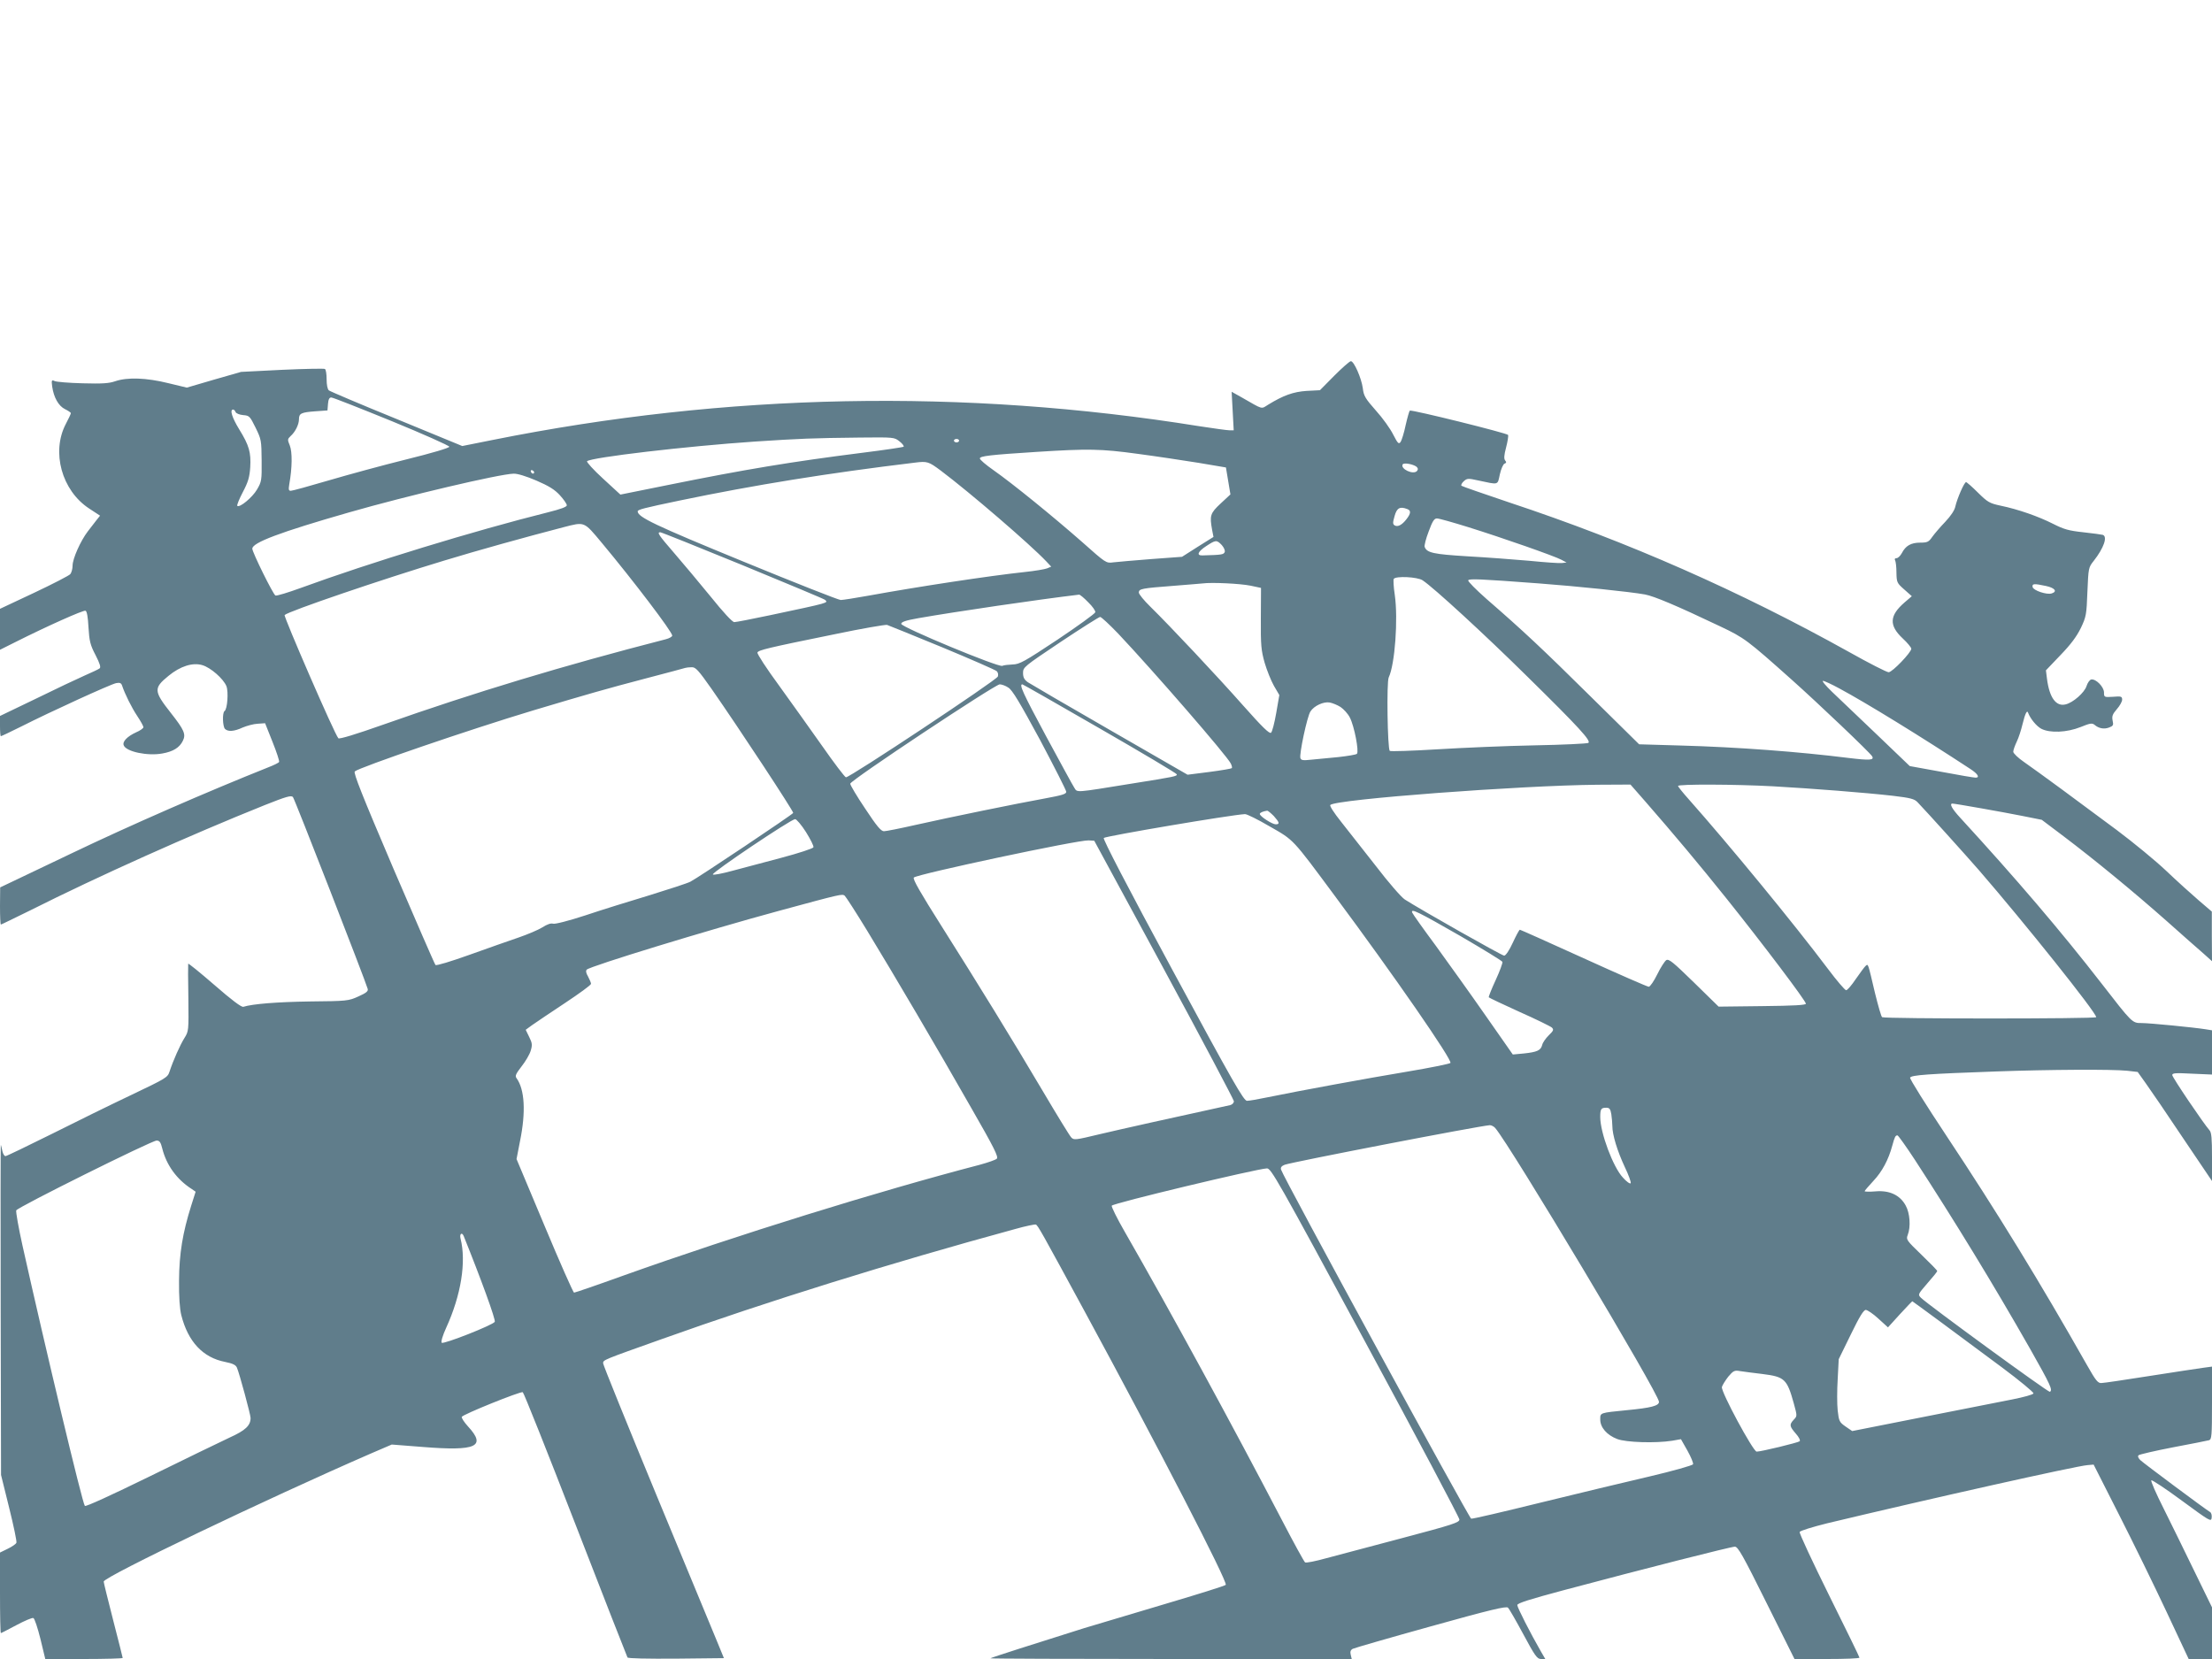 <?xml version="1.0" standalone="no"?>
<!DOCTYPE svg PUBLIC "-//W3C//DTD SVG 20010904//EN"
 "http://www.w3.org/TR/2001/REC-SVG-20010904/DTD/svg10.dtd">
<svg version="1.0" xmlns="http://www.w3.org/2000/svg"
 width="1280pt" height="960pt" viewBox="0 0 1280 960"
 preserveAspectRatio="xMidYMid meet">
<g transform="translate(0,960) scale(0.1,-0.1)"
fill="#607d8b" stroke="none">
<path d="M7721 7426 l-83 -84 -77 -4 c-77 -5 -135 -26 -223 -80 -42 -26 -26
-30 -152 42 l-59 33 6 -111 6 -112 -24 0 c-13 0 -93 11 -177 24 -1364 219
-2732 192 -4088 -80 l-175 -35 -379 156 c-209 85 -385 160 -393 166 -8 7 -13
32 -13 65 0 29 -4 56 -10 59 -5 3 -117 1 -247 -5 l-238 -12 -157 -45 -157 -46
-108 26 c-125 31 -236 35 -306 11 -37 -13 -77 -15 -189 -12 -79 2 -152 8 -162
13 -17 8 -19 5 -14 -32 9 -63 37 -113 75 -131 18 -9 33 -19 33 -23 0 -4 -13
-32 -29 -62 -85 -162 -24 -385 134 -489 l64 -42 -20 -25 c-11 -14 -34 -44 -51
-66 -42 -55 -88 -158 -88 -198 0 -18 -6 -40 -13 -49 -6 -8 -101 -57 -209 -108
l-198 -93 0 -119 0 -118 88 44 c183 92 395 187 407 182 8 -3 14 -37 17 -96 5
-80 10 -102 41 -161 25 -49 32 -71 23 -77 -6 -5 -45 -23 -86 -41 -41 -18 -168
-78 -282 -134 l-208 -100 0 -59 c0 -32 2 -58 5 -58 3 0 56 25 118 56 172 87
518 245 549 251 21 4 29 1 34 -13 17 -51 56 -129 88 -177 20 -30 36 -59 36
-65 0 -6 -19 -20 -43 -30 -50 -23 -80 -53 -71 -75 14 -37 139 -63 224 -47 62
11 99 34 118 73 19 38 8 63 -69 161 -100 127 -101 144 -14 215 68 56 140 79
196 62 48 -14 121 -78 139 -121 13 -32 6 -135 -11 -145 -13 -9 -11 -89 3 -103
17 -17 53 -15 102 8 24 10 63 21 87 22 l43 3 43 -108 c24 -60 41 -112 38 -116
-2 -5 -31 -19 -62 -31 -356 -142 -801 -336 -1143 -500 -135 -64 -282 -135
-327 -156 l-82 -39 -1 -107 c0 -60 2 -108 5 -108 3 0 78 37 168 81 396 199
927 437 1361 611 121 48 151 57 161 46 10 -11 420 -1064 433 -1111 3 -13 -9
-23 -54 -43 -57 -26 -66 -27 -279 -29 -193 -3 -332 -14 -387 -31 -11 -3 -66
38 -167 126 -83 72 -152 128 -152 123 -1 -4 -1 -94 1 -199 2 -189 2 -191 -23
-231 -26 -42 -65 -130 -86 -194 -11 -34 -20 -39 -219 -134 -114 -54 -322 -156
-463 -227 -141 -70 -261 -128 -267 -128 -7 0 -14 12 -18 28 -3 15 -7 32 -9 37
-2 6 -2 -422 -1 -950 l2 -960 47 -190 c26 -104 45 -196 42 -202 -2 -7 -25 -23
-50 -35 l-45 -22 0 -233 c0 -128 2 -233 5 -233 3 0 43 21 90 46 47 25 91 44
98 41 7 -2 25 -57 41 -121 l28 -116 224 0 c123 0 224 3 224 6 0 3 -25 101 -55
218 -30 117 -55 218 -55 224 0 27 939 477 1546 741 l121 52 179 -14 c311 -25
370 2 262 119 -22 24 -38 49 -36 55 5 14 338 148 353 143 6 -3 143 -347 305
-765 162 -418 298 -765 301 -770 3 -6 114 -8 281 -7 l277 3 -41 100 c-23 55
-180 435 -350 845 -169 409 -308 752 -308 761 0 20 -1 19 339 140 613 219
1319 439 2045 637 60 17 114 28 120 26 12 -5 32 -41 286 -509 416 -767 827
-1562 813 -1576 -6 -6 -163 -55 -349 -110 -186 -55 -397 -118 -469 -140 -287
-90 -540 -171 -544 -175 -2 -2 467 -4 1043 -4 l1048 0 -6 25 c-4 17 -1 27 12
34 10 5 214 64 452 130 344 96 437 118 446 108 7 -6 47 -76 89 -154 67 -125
80 -143 102 -143 l25 0 -25 43 c-60 104 -137 255 -137 269 0 11 70 33 268 86
476 127 969 252 991 252 18 0 46 -49 183 -325 l162 -325 188 0 c103 0 188 3
188 8 0 4 -79 166 -176 361 -96 194 -173 359 -170 366 2 7 74 29 158 50 593
142 1442 332 1508 337 l35 3 147 -290 c81 -159 205 -413 275 -562 l128 -273
67 0 68 0 0 149 0 150 -101 207 c-55 114 -136 278 -179 365 -44 87 -76 160
-71 163 5 3 85 -50 177 -118 162 -119 169 -123 172 -99 2 15 -2 30 -10 34 -26
15 -383 281 -403 300 -12 12 -16 22 -10 28 6 5 96 26 200 46 105 20 198 38
208 41 15 5 17 24 17 216 l0 210 -52 -7 c-29 -4 -168 -25 -308 -47 -140 -22
-266 -41 -279 -41 -21 -2 -33 13 -84 103 -273 482 -520 885 -814 1328 -118
178 -213 329 -210 336 6 15 104 22 500 36 307 11 668 13 756 4 l61 -7 47 -66
c26 -36 123 -178 215 -316 l168 -249 0 139 c0 106 -3 142 -14 154 -34 38 -216
307 -216 320 0 12 20 13 115 8 l115 -5 0 128 0 128 -37 6 c-69 11 -324 36
-370 36 -55 0 -54 -1 -233 230 -235 303 -495 607 -817 958 -48 52 -64 82 -45
82 15 0 292 -49 402 -71 l115 -23 126 -95 c180 -136 405 -321 596 -490 91 -81
187 -166 214 -189 l49 -44 -1 144 0 143 -76 65 c-42 36 -126 112 -187 170 -61
58 -190 164 -286 236 -217 162 -455 337 -537 394 -35 24 -63 51 -63 60 0 9 9
35 20 58 11 22 26 69 34 103 15 61 26 83 32 64 13 -34 48 -77 76 -92 50 -26
148 -22 228 10 54 22 66 24 80 13 24 -21 55 -27 84 -16 24 9 27 14 21 40 -5
25 -1 37 24 66 17 19 31 44 31 55 0 19 -5 21 -52 17 -52 -3 -53 -3 -53 26 -1
32 -47 79 -74 74 -9 -2 -21 -19 -27 -38 -12 -38 -78 -96 -121 -106 -55 -14
-94 38 -108 149 l-6 48 84 88 c60 62 94 108 118 157 31 65 33 77 38 209 6 139
6 141 37 180 58 74 81 140 52 150 -7 2 -58 9 -113 15 -84 9 -112 17 -175 49
-85 43 -202 84 -304 105 -64 14 -74 20 -130 75 -34 34 -65 61 -69 61 -11 0
-52 -96 -62 -140 -4 -22 -26 -55 -59 -90 -29 -30 -63 -70 -75 -87 -20 -29 -28
-33 -69 -33 -54 0 -85 -18 -107 -61 -9 -16 -22 -29 -31 -29 -9 0 -12 -5 -8
-12 4 -6 8 -38 8 -71 1 -57 3 -61 45 -98 l44 -39 -42 -36 c-88 -76 -91 -133
-11 -208 28 -26 50 -53 50 -60 0 -21 -110 -136 -131 -136 -11 0 -113 52 -227
116 -636 354 -1279 638 -1967 866 -148 50 -273 93 -278 97 -4 4 2 16 13 26 19
17 25 18 83 5 122 -26 112 -29 126 35 7 31 19 59 27 62 11 4 12 9 4 18 -8 10
-7 30 5 75 9 34 14 67 12 73 -3 10 -556 147 -569 141 -3 -2 -14 -40 -24 -84
-9 -44 -23 -88 -29 -97 -11 -15 -16 -10 -43 42 -16 33 -61 96 -100 139 -62 70
-71 86 -76 130 -8 58 -51 156 -69 156 -7 0 -50 -38 -96 -84z m-5454 -263 c183
-75 333 -142 333 -148 0 -7 -101 -37 -247 -73 -137 -34 -339 -89 -451 -122
-112 -33 -210 -60 -219 -60 -13 0 -14 7 -9 38 17 94 18 187 3 224 -14 34 -14
37 5 55 27 24 48 67 48 97 0 34 13 40 95 46 l70 5 3 38 c2 26 8 37 19 37 9 0
166 -62 350 -137z m-904 53 c3 -8 22 -16 44 -18 36 -3 39 -6 72 -73 33 -67 34
-74 35 -190 1 -114 0 -122 -27 -168 -27 -46 -101 -107 -114 -94 -3 4 11 39 32
79 31 59 39 86 43 144 5 86 -6 126 -64 220 -41 67 -56 114 -35 114 5 0 11 -6
14 -14z m3842 -170 c17 -13 27 -27 24 -31 -4 -3 -111 -19 -239 -35 -411 -52
-677 -96 -1122 -186 l-278 -56 -100 92 c-56 51 -97 97 -93 101 22 22 574 87
973 114 260 17 332 20 605 23 198 2 200 2 230 -22z m345 4 c0 -5 -7 -10 -15
-10 -8 0 -15 5 -15 10 0 6 7 10 15 10 8 0 15 -4 15 -10z m1032 -76 c106 -14
265 -38 352 -52 l160 -27 13 -78 13 -78 -56 -52 c-61 -57 -65 -70 -50 -153 l8
-41 -91 -57 -91 -58 -177 -13 c-98 -8 -197 -16 -220 -19 -43 -6 -43 -5 -185
121 -163 143 -396 333 -510 413 -43 30 -78 60 -78 67 0 14 60 21 327 38 299
19 373 18 585 -11z m-1137 -98 c170 -128 515 -425 609 -524 l29 -31 -24 -10
c-13 -5 -71 -15 -129 -21 -206 -22 -619 -85 -905 -137 -77 -14 -149 -25 -160
-25 -12 0 -266 100 -565 223 -512 210 -610 257 -610 290 0 10 34 19 245 63
433 90 855 158 1360 219 71 9 79 6 150 -47z m2752 23 c9 -9 10 -15 3 -24 -21
-25 -99 12 -83 38 7 11 61 1 80 -14z m-5106 -32 c-1 -12 -15 -9 -19 4 -3 6 1
10 8 8 6 -3 11 -8 11 -12z m13 -48 c72 -31 106 -52 136 -85 22 -24 40 -50 40
-58 0 -9 -35 -22 -107 -40 -425 -106 -1036 -293 -1432 -438 -74 -27 -140 -47
-147 -44 -13 5 -134 250 -134 271 0 35 159 95 560 210 338 97 870 222 952 224
22 1 74 -15 132 -40z m5040 -165 c22 -8 20 -26 -5 -58 -26 -34 -51 -47 -69
-36 -11 7 -11 16 0 54 13 47 31 57 74 40z m351 -104 c202 -63 501 -168 540
-189 l30 -16 -26 -3 c-15 -2 -100 4 -190 13 -90 8 -252 20 -359 26 -195 12
-233 20 -246 54 -3 7 7 48 23 89 22 60 32 76 48 76 12 0 93 -23 180 -50z
m-5012 -92 c181 -217 407 -514 407 -536 0 -6 -17 -16 -37 -21 -591 -152 -1108
-308 -1632 -493 -164 -58 -257 -86 -263 -80 -21 21 -318 706 -311 713 22 22
565 207 923 315 190 58 467 135 690 193 125 32 117 36 223 -91z m815 -129
c257 -106 471 -195 476 -200 19 -18 31 -15 -318 -89 -104 -22 -197 -40 -207
-40 -11 0 -64 57 -137 148 -66 81 -161 194 -211 252 -90 104 -101 120 -80 120
6 0 221 -86 477 -191z m2772 117 c13 -15 20 -32 17 -40 -6 -15 -15 -17 -129
-20 -36 -1 -27 22 22 54 55 36 60 37 90 6z m1162 -204 c63 -41 362 -316 606
-557 301 -296 371 -373 353 -384 -7 -4 -146 -11 -309 -14 -163 -3 -418 -14
-565 -23 -147 -9 -271 -13 -275 -9 -13 13 -19 398 -6 425 36 76 55 338 35 478
-7 45 -9 87 -6 92 11 18 137 12 167 -8z m673 -18 c215 -16 526 -48 614 -64 53
-10 182 -64 436 -185 139 -66 154 -77 415 -310 148 -132 451 -420 463 -441 14
-23 -12 -25 -136 -10 -287 36 -643 63 -973 72 l-239 7 -280 276 c-279 276
-390 380 -603 565 -61 54 -109 102 -106 108 6 10 65 8 409 -18z m-1669 -13
l61 -13 -1 -176 c-1 -157 2 -186 22 -257 13 -44 37 -104 54 -134 l31 -53 -18
-104 c-10 -57 -23 -108 -30 -114 -9 -8 -51 33 -161 157 -153 173 -421 458
-538 573 -36 35 -66 72 -66 81 0 22 17 25 200 39 80 6 156 13 170 14 52 7 217
-1 276 -13z m4604 -2 c51 -11 67 -32 32 -43 -28 -9 -106 17 -110 37 -4 20 8
21 78 6z m-5543 -94 c25 -24 43 -50 41 -58 -2 -8 -100 -79 -218 -158 -193
-128 -220 -143 -260 -144 -25 -1 -52 -4 -60 -8 -22 -10 -585 224 -585 243 0
11 26 20 100 33 217 38 694 108 929 136 5 1 29 -19 53 -44z m174 -182 c202
-214 630 -707 651 -751 6 -12 9 -24 6 -27 -3 -3 -61 -13 -130 -22 l-126 -16
-448 258 c-247 142 -461 267 -476 277 -21 15 -28 28 -28 54 0 33 5 37 217 179
120 80 223 145 229 145 7 0 54 -44 105 -97z m-1018 -79 c166 -69 308 -131 315
-138 7 -7 10 -20 6 -31 -9 -22 -860 -587 -879 -583 -7 2 -68 82 -135 178 -68
96 -181 255 -252 353 -72 98 -128 184 -125 191 6 14 53 26 447 106 157 33 293
56 303 54 10 -3 154 -62 320 -130z m-1335 -241 c161 -231 472 -704 472 -717 0
-7 -553 -377 -595 -398 -17 -9 -122 -43 -235 -78 -113 -34 -281 -86 -373 -117
-95 -31 -176 -52 -187 -48 -12 4 -35 -4 -61 -21 -24 -15 -86 -41 -138 -59 -53
-18 -181 -63 -284 -100 -109 -39 -192 -64 -197 -59 -5 5 -114 257 -244 559
-181 424 -232 553 -223 561 24 23 666 243 1032 353 308 92 422 125 655 186
118 31 220 58 225 60 6 2 22 4 37 4 23 1 38 -15 116 -126z m6526 3 c158 -85
476 -281 758 -466 43 -28 56 -50 30 -50 -9 0 -99 15 -199 34 l-182 33 -192
184 c-106 101 -222 212 -258 246 -36 35 -60 63 -52 63 8 0 51 -20 95 -44z
m-4809 5 c23 -14 66 -86 183 -302 83 -157 152 -292 152 -301 0 -13 -25 -20
-122 -38 -161 -29 -552 -109 -752 -154 -88 -20 -169 -36 -181 -36 -17 0 -42
30 -108 130 -48 71 -87 137 -87 145 0 19 837 574 865 575 11 0 34 -8 50 -19z
m530 -237 c245 -141 445 -260 445 -265 0 -11 -8 -13 -265 -54 -328 -53 -310
-52 -328 -24 -9 13 -83 150 -166 303 -132 246 -155 296 -135 296 3 0 205 -115
449 -256z m1392 125 c18 -12 43 -39 54 -61 26 -50 54 -197 41 -210 -5 -5 -54
-13 -108 -19 -55 -5 -125 -12 -156 -15 -46 -5 -59 -4 -63 9 -8 20 39 242 58
270 21 33 76 58 111 52 16 -3 44 -14 63 -26z m1763 -546 c169 -194 310 -362
471 -563 209 -261 459 -592 459 -608 0 -8 -68 -12 -252 -14 l-253 -3 -143 140
c-120 117 -145 138 -160 129 -9 -6 -33 -43 -52 -82 -19 -39 -41 -71 -49 -72
-8 0 -177 74 -377 165 -200 91 -366 165 -369 165 -4 0 -22 -34 -41 -75 -20
-44 -41 -75 -50 -75 -13 0 -483 266 -575 325 -20 13 -95 99 -166 192 -72 92
-163 208 -202 257 -43 54 -68 93 -63 98 33 33 1101 113 1547 117 l190 1 85
-97z m740 87 c230 -13 536 -37 694 -55 101 -12 124 -18 142 -37 62 -65 271
-297 355 -393 265 -306 679 -824 679 -851 0 -10 -1222 -10 -1239 0 -5 3 -23
66 -41 139 -42 178 -39 170 -54 158 -7 -6 -32 -40 -57 -76 -24 -36 -49 -65
-56 -65 -7 0 -54 55 -105 123 -201 267 -571 717 -806 982 -34 38 -62 73 -62
77 0 11 329 10 550 -2z m-2889 -172 c33 -37 36 -48 11 -48 -20 0 -92 46 -92
60 0 7 17 15 43 19 4 0 21 -14 38 -31z m-24 -60 c142 -81 130 -69 374 -398
347 -467 686 -957 672 -971 -5 -5 -117 -28 -249 -50 -234 -39 -621 -110 -811
-149 -52 -11 -105 -20 -117 -20 -19 0 -80 106 -431 756 -262 485 -404 759
-398 765 11 11 737 134 817 138 10 1 75 -31 143 -71z m-2683 -33 c26 -42 46
-81 43 -88 -3 -7 -85 -34 -183 -60 -99 -26 -227 -60 -286 -76 -59 -16 -110
-26 -113 -21 -7 11 453 320 476 320 8 0 37 -34 63 -75z m2072 -795 c222 -410
403 -753 404 -762 0 -10 -9 -20 -22 -23 -331 -72 -644 -142 -758 -169 -137
-33 -146 -34 -161 -18 -9 9 -83 130 -164 267 -187 316 -372 616 -588 958 -119
188 -167 271 -159 279 20 20 951 218 1011 215 l33 -2 404 -745z m-1719 226
c159 -261 408 -684 602 -1025 134 -233 160 -286 149 -296 -7 -7 -51 -22 -98
-35 -587 -153 -1406 -407 -2062 -641 -152 -55 -281 -99 -286 -99 -5 0 -82 174
-171 387 l-162 386 20 103 c35 171 27 300 -20 365 -10 13 -4 25 29 68 23 29
47 70 53 91 10 33 9 44 -9 80 l-20 41 37 27 c21 15 106 72 189 127 83 55 152
105 152 112 0 6 -8 25 -17 42 -12 20 -14 33 -8 40 22 21 698 228 1115 341 361
98 363 98 378 87 6 -5 65 -96 129 -201z m3433 -32 c132 -77 242 -144 244 -150
2 -6 -15 -53 -39 -105 -24 -52 -42 -97 -40 -100 2 -3 82 -41 177 -84 95 -42
180 -84 188 -91 12 -12 10 -18 -18 -45 -18 -18 -35 -42 -38 -56 -8 -31 -29
-41 -106 -49 l-64 -6 -158 226 c-87 125 -217 306 -288 404 -72 97 -133 183
-136 191 -10 27 34 5 278 -135z m874 -1031 c3 -21 6 -52 6 -68 0 -52 29 -146
72 -238 23 -48 38 -90 34 -94 -4 -5 -25 10 -45 33 -56 59 -131 259 -131 350 0
47 5 54 35 54 18 0 24 -7 29 -37z m-672 -80 c86 -99 948 -1539 948 -1585 0
-23 -48 -35 -185 -48 -159 -16 -155 -14 -155 -54 0 -46 38 -90 98 -113 52 -20
223 -25 318 -10 l51 9 38 -67 c20 -36 35 -72 32 -78 -3 -7 -117 -39 -253 -71
-137 -32 -422 -100 -633 -152 -211 -52 -390 -94 -398 -92 -12 3 -1089 1978
-1100 2020 -4 12 3 21 21 28 44 16 1120 224 1187 229 9 0 23 -7 31 -16z m2429
-185 c227 -349 450 -713 668 -1096 117 -207 130 -235 113 -246 -8 -5 -704 503
-746 544 -19 19 -18 20 37 84 31 35 57 67 57 71 0 4 -41 46 -91 94 -86 83 -90
88 -80 114 19 48 13 128 -12 172 -33 60 -94 88 -174 81 -35 -3 -63 -2 -63 1 0
3 23 30 51 60 50 53 87 122 109 204 14 51 18 59 30 59 4 0 50 -64 101 -142z
m-10142 66 c24 -96 84 -179 170 -234 l23 -16 -26 -82 c-49 -156 -69 -276 -70
-432 -1 -94 4 -164 13 -200 39 -154 125 -246 254 -271 44 -9 61 -17 68 -33 14
-32 79 -272 79 -291 0 -44 -29 -72 -122 -114 -51 -24 -258 -124 -461 -224
-223 -109 -371 -177 -376 -171 -14 14 -228 911 -361 1507 -23 104 -39 195 -36
203 7 18 782 403 812 404 17 0 24 -9 33 -46z m6962 -1121 c299 -553 544 -1015
544 -1026 0 -17 -39 -30 -330 -107 -181 -48 -380 -101 -441 -117 -61 -17 -116
-28 -122 -24 -5 3 -65 112 -132 241 -291 558 -645 1208 -912 1673 -44 76 -77
144 -75 150 5 14 837 213 898 216 24 1 59 -60 570 -1006z m-5218 615 c98 -243
187 -486 180 -497 -12 -19 -296 -131 -307 -121 -5 6 5 41 26 87 86 188 117
381 83 516 -7 27 8 39 18 15z m8550 -500 c91 -68 249 -185 352 -261 102 -76
184 -144 182 -150 -2 -7 -57 -22 -123 -35 -65 -13 -301 -59 -522 -103 l-404
-80 -38 26 c-36 25 -39 31 -46 93 -4 36 -4 118 0 181 l6 116 70 143 c51 105
74 142 87 142 10 -1 43 -23 73 -51 l55 -50 69 76 c38 41 70 75 72 75 1 0 76
-55 167 -122z m-1033 -299 c127 -16 141 -29 180 -170 20 -73 20 -73 0 -94 -27
-29 -25 -38 11 -80 19 -21 28 -40 23 -45 -9 -8 -223 -60 -249 -60 -20 0 -208
348 -201 374 3 11 20 38 37 60 29 34 36 38 68 32 20 -3 79 -11 131 -17z"/>
</g>
</svg>
